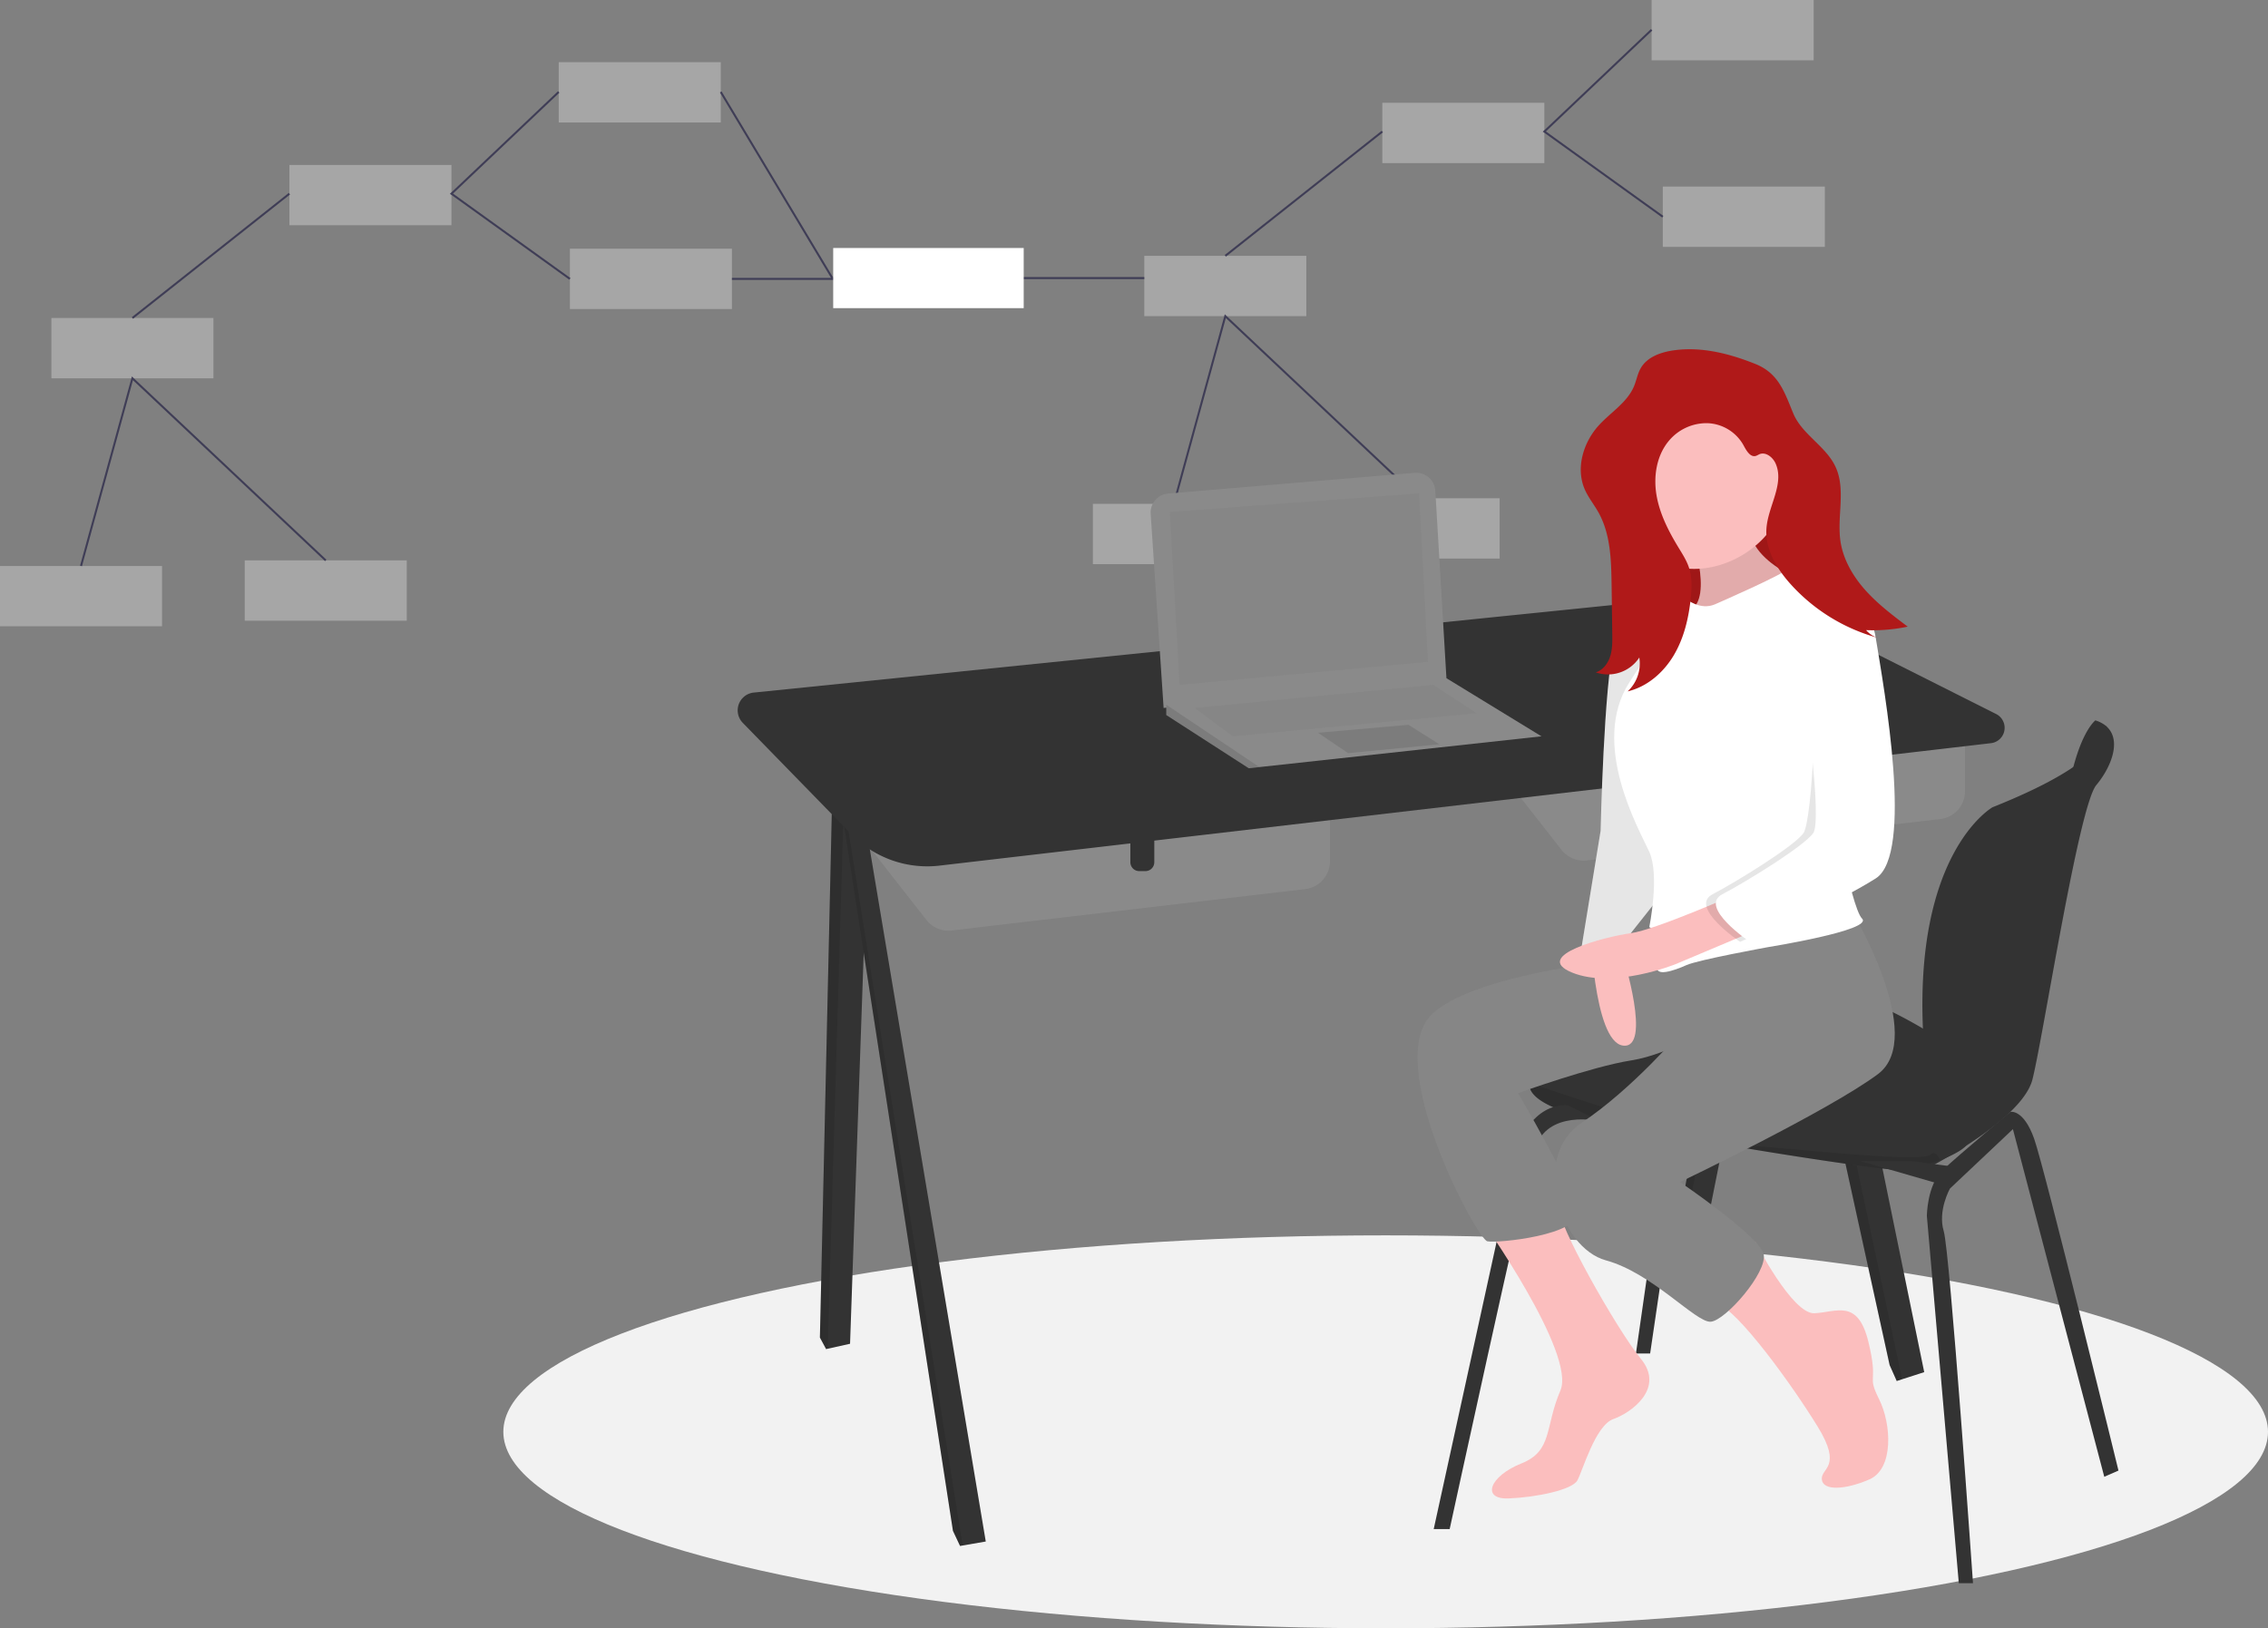 <svg data-name="Layer 1" xmlns="http://www.w3.org/2000/svg" width="1131" height="812.206"><rect width="100%" height="100%" fill="#808080" stroke="none"/><path fill="#fff" opacity=".3" d="M689.328 51.267h80.802v30.092h-80.802zM823.626 0h80.802v30.092h-80.802zm5.572 93.061H910v30.092h-80.802zm-258.564 34.55h80.802v30.092h-80.802zM545 251.321h80.802v30.092H545zm122.038-2.787h80.802v30.092h-80.802z"/><path fill="none" stroke="#3f3d56" stroke-miterlimit="10" d="M823.626 14.856l-53.496 50.76 59.068 42.491m-139.87-42.491l-78.294 61.995m-25.633 123.686l25.633-93.595 96.405 90.832"/><path fill="#fff" opacity=".3" d="M144.328 82.267h80.802v30.092h-80.802zM278.626 31h80.802v30.092h-80.802zm5.572 93.061H365v30.092h-80.802zm-258.564 34.55h80.802v30.092H25.634zM0 282.321h80.802v30.092H0zm122.038-2.787h80.802v30.092h-80.802z"/><path fill="none" stroke="#3f3d56" stroke-miterlimit="10" d="M278.626 45.856l-53.496 50.76 59.068 42.491m-139.87-42.491l-78.294 61.995M40.401 282.297l25.633-93.595 96.405 90.832M365 139.107h91.634"/><path fill="#fff" d="M415.5 123.706h95v30h-95z"/><path fill="none" stroke="#3f3d56" stroke-miterlimit="10" d="M510.623 138.706h60.011m-155.589 0l-55.618-92.85"/><ellipse cx="691" cy="714.206" rx="440" ry="98" fill="#f2f2f2"/><path fill="#333333" d="M894.984 391.611l-42.906 214.971h-9.288l-1.022-1.588-2.959-4.604 37.155-200.818 5.64-2.362 13.38-5.599z"/><path opacity=".1" d="M881.604 397.21l-39.836 207.784-2.959-4.604 37.155-200.818 5.64-2.362z"/><path fill="#333333" d="M959.564 684.432l-11.031 3.556-2.681.867-3.539-7.962-60.709-276.933 6.312-1.415 13.261-2.973 58.387 284.86z"/><path opacity=".1" d="M948.533 687.988l-2.681.867-3.539-7.962-60.709-276.933 6.312-1.415 60.617 285.443z"/><path fill="#333333" d="M433.636 391.611l-9.731 278.666-11.152 2.477-.791.177-3.097-5.75 6.193-272.917 5.958-.849 12.62-1.804z"/><path opacity=".1" d="M421.016 393.415l-8.263 279.339-.791.177-3.097-5.75 6.193-272.917 5.958-.849z"/><path fill="#333333" d="M491.581 768.917l-11.536 1.99-1.292.221-3.538-7.519-56.176-364.037 1.619-.491 8.555-2.605 62.368 372.441z"/><path opacity=".1" d="M480.045 770.907l-1.292.221-3.538-7.519-56.176-364.037 1.619-.491 59.387 371.826z"/><path d="M735.746 369.052l42.951 54.882a13.928 13.928 0 0012.589 5.25l176.318-20.65A13.928 13.928 0 00979.91 394.7v-40.687z" fill="#8a8a8a"/><path d="M880.388 377.898h11.942v17.237a4.438 4.438 0 01-4.437 4.437h-3.068a4.438 4.438 0 01-4.438-4.437v-17.237z" fill="#333333"/><path d="M419.039 403.996l42.951 54.882a13.928 13.928 0 0012.589 5.25l176.317-20.65a13.928 13.928 0 0012.308-13.834v-40.687z" fill="#8a8a8a"/><path d="M563.68 412.842h11.943v17.237a4.438 4.438 0 01-4.437 4.437h-3.068a4.438 4.438 0 01-4.438-4.437v-17.237z" fill="#333333"/><path d="M468.385 431.791l524.46-61.09a7.713 7.713 0 002.577-14.549l-93.817-47.182a108.587 108.587 0 00-59.803-11.017l-465.942 47.51a8.918 8.918 0 00-5.458 15.095l54.259 55.668a52.673 52.673 0 0043.724 15.565zm582.159-69.37l-5.61-3.1s-6.057 4.458-10.99 23.24 9.22.203 9.22.203l6.193-12.828zm-60.017 172.062s-5.75 26.982-8.404 34.501c-1.3 3.68-7.582 7.047-14.544 9.62a97.379 97.379 0 01-19.073 4.977c-7.52.885-103.947-14.154-150.834-24.328-31.587-6.852-35.67-14.712-34.97-19.109a6.38 6.38 0 011.795-3.45s46.445-31.405 62.811-46.444 48.656-3.097 84.042 3.096 79.177 41.137 79.177 41.137z" fill="#333333"/><path d="M1044.934 359.32s21.674 14.155-51.31 43.349c0 0-39.67 22.366-34.506 114.503a25.27 25.27 0 003.673 11.702c7.53 12.385 23.667 43.737-3.227 47.63v7.077s48.656-24.328 53.964-45.117 23.001-136.238 31.848-146.853 14.597-27.425-.442-32.29z" fill="#333333"/><path d="M967.58 578.605a97.379 97.379 0 01-19.074 4.976c-7.52.885-103.947-14.154-150.834-24.328-31.587-6.852-35.67-14.712-34.97-19.109 20.762 7.1 88.182 29.632 112.378 31.494 28.75 2.212 83.68 8.36 87.842 4.18 1.6-1.61 3.242.089 4.657 2.787z" opacity=".1"/><path d="M714.957 762.724l42.02-191.97s7.52-20.348 24.771-19.463l15.924 7.962s-26.54-6.193-32.29 14.155-42.463 189.316-42.463 189.316zm100.851-87.581l16.808-117.217h7.52l-17.251 117.217h-7.077zm161.007 114.563l-15.924-183.124s0-15.481 7.962-23.001 33.665-28.97 33.665-28.97 6.587-1.55 11.895 13.489 42.021 165.43 42.021 165.43l-7.077 3.097-45.56-173.393-31.405 29.636s-6.193 11.058-3.096 21.232 14.596 175.604 14.596 175.604z" fill="#333333"/><path fill="#333333" d="M927.717 579.158l39.809 11.5 8.847-8.404-23.001-3.096h-25.655z"/><path d="M573.813 256.304l6.455 96.824 141.102-13.712-5.614-94.65a9.52 9.52 0 00-10.301-8.922l-122.942 10.341a9.52 9.52 0 00-8.7 10.12z" fill="#8a8a8a"/><path fill="#8a8a8a" d="M768.7 367.282l-140.661 15.345-5.308.579-41.136-26.539v-5.751l139.775-12.588 47.33 28.954z"/><path opacity=".1" d="M628.039 382.627l-5.308.579-41.136-26.539v-5.149l46.444 31.109z"/><path fill="#868686" d="M583.364 255.373l4.866 86.254 123.852-11.5-4.424-84.043-124.294 9.289z"/><path opacity=".1" d="M657.233 365.513l15.039 10.174 45.56-4.424-15.482-9.731-45.117 3.981z"/><path fill="#868686" d="M595.749 353.128l19.02 14.154 121.641-11.5-21.674-14.155-118.987 11.501z"/><path fill="#b01919" d="M811.605 222.42h89.793v89.793h-89.793z"/><path opacity=".1" d="M811.605 222.42h89.793v89.793h-89.793z"/><path d="M842.529 263.974s12.667 34.306 0 40.64 45.39 0 45.39 0l16.36-13.195s-36.944-10.556-31.666-34.834-30.084 7.389-30.084 7.389z" fill="#fbbebe"/><path d="M842.529 263.974s12.667 34.306 0 40.64 45.39 0 45.39 0l16.36-13.195s-36.944-10.556-31.666-34.834-30.084 7.389-30.084 7.389z" opacity=".1"/><path d="M738.556 608.089s47.5 67.028 39.583 85.5-3.694 30.084-19.528 36.418-20.055 17.945-6.333 17.417 31.667-4.223 34.306-8.973 8.972-27.444 17.945-30.611 25.861-15.306 13.722-30.084-42.725-69.21-40.363-74.717-39.332 5.05-39.332 5.05z" fill="#fbbebe"/><path d="M837.779 475.615s-98.168 6.333-123.501 30.084 22.166 112.418 27.444 113.473 46.445-3.166 44.862-14.778-29.556-59.111-29.556-59.111 36.417-13.195 56.473-16.362 42.223-17.944 42.223-17.944z" fill="#868686"/><path d="M792.917 460.837s1.584 58.584 16.362 60.695 0-44.861 0-44.861l-.528-17.945z" fill="#fbbebe"/><path d="M837.779 307.252s-27.445-7.917-32.723 13.195-6.86 93.945-6.86 93.945l-9.5 58.056s17.416-5.277 21.11-2.639l22.167-27.972z" fill="#fff"/><path d="M837.779 307.252s-27.445-7.917-32.723 13.195-6.86 93.945-6.86 93.945l-9.5 58.056s17.416-5.277 21.11-2.639l22.167-27.972z" opacity=".1"/><path d="M875.28 619.329s18.444 36.26 29.528 35.733 21.639-7.39 26.917 14.25-1.056 15.833 5.277 28.5 7.39 34.834-4.75 40.112-23.222 5.805-23.75 0 10.556-5.806-2.111-26.39-39.584-58.056-50.667-61.75 19.555-30.455 19.555-30.455z" fill="#fbbebe"/><path d="M923.28 453.976s38 63.334 13.195 81.806-98.696 53.834-98.696 53.834 39.584 26.917 41.695 35.89-19 33.25-26.39 33.778-29.027-24.278-52.25-30.612-37.472-51.722-12.139-68.611 49.084-44.862 49.084-44.862l-7.385-40.634z" fill="#868686"/><path d="M890.34 242.767c0 22.445-22.991 40.999-45.436 40.999a40.64 40.64 0 110-81.279c22.445 0 45.436 17.836 45.436 40.28z" fill="#fbbebe"/><path d="M855.196 301.446s36.417-15.833 36.417-17.944 21.111 4.75 25.861 8.972 7.39 3.695 10.556 12.14-15.833 87.083-15.833 87.083 10.555 60.696 16.36 66.501-46.972 14.25-46.972 14.25-34.834 6.334-40.64 8.973-16.36 6.333-14.25 0 11.084-11.084-4.222-19c0 0 5.278-25.862 0-37.473s-29.556-53.834-10.028-84.446 28.5-41.695 28.5-41.695 6.862 5.806 14.25 2.64z" fill="#fff"/><path d="M866.807 445.531s-41.167 18.26-53.57 19.95-49.876 11.19-29.292 19.634 51.723-4.222 51.723-4.222l43.806-18.473z" fill="#fbbebe"/><path d="M911.13 299.827s15.201-7.353 19.423 18.508 19 107.668 0 119.807-62.806 31.667-62.806 31.667-25.861-17.416-13.722-23.75 41.167-24.278 45.39-30.611 8.487-77.027 1.098-88.639 10.616-26.982 10.616-26.982z" opacity=".1"/><path d="M910.085 293.53s21.112-1.056 25.334 24.805 19 107.668 0 119.807-62.806 31.667-62.806 31.667-25.862-17.416-13.723-23.75 41.167-24.278 45.39-30.611-3.167-72.307-10.556-83.918 16.361-38 16.361-38z" fill="#fff"/><path d="M834.894 174.715c-6.48.882-13.43 3.252-16.69 8.92-1.595 2.774-2.11 6.028-3.34 8.982-3.391 8.153-11.628 13.021-17.574 19.548-7.75 8.507-11.599 21.326-7.028 31.887 1.77 4.09 4.644 7.593 6.824 11.48 6.08 10.843 6.405 23.865 6.578 36.296l.34 24.44c.052 3.733.094 7.54-1.03 11.1s-3.633 6.892-7.192 8.016a18.64 18.64 0 0021.708-7.412 19.05 19.05 0 01-5.823 16.9c9.676-2.28 17.79-9.317 22.902-17.843s7.483-18.442 8.545-28.326c.562-5.228.76-10.633-.892-15.625-1.163-3.515-3.192-6.667-5.118-9.83-4.965-8.154-9.437-16.826-11.037-26.238s.006-19.738 6.118-27.072a24.454 24.454 0 0119.315-8.856 21.503 21.503 0 0117.928 10.975c1.412 2.658 3.421 6.26 6.282 5.326a15.523 15.523 0 001.55-.76c3.19-1.453 6.814 1.412 8.22 4.622 4.438 10.127-3.737 21.182-4.582 32.205-.786 10.255 4.93 19.927 11.765 27.612a90.717 90.717 0 0044.353 27.25 12.45 12.45 0 01-6.434-3.996 84.47 84.47 0 0020.756-1.74c-7.426-5.597-14.904-11.24-21.104-18.171s-11.11-15.316-12.448-24.518c-1.794-12.35 2.806-25.724-2.453-37.041-4.808-10.347-16.732-16.129-21.087-26.674-4.423-10.712-7.29-20.018-19.002-24.68-12.782-5.09-26.54-8.657-40.35-6.777z" fill="#b01919"/></svg>